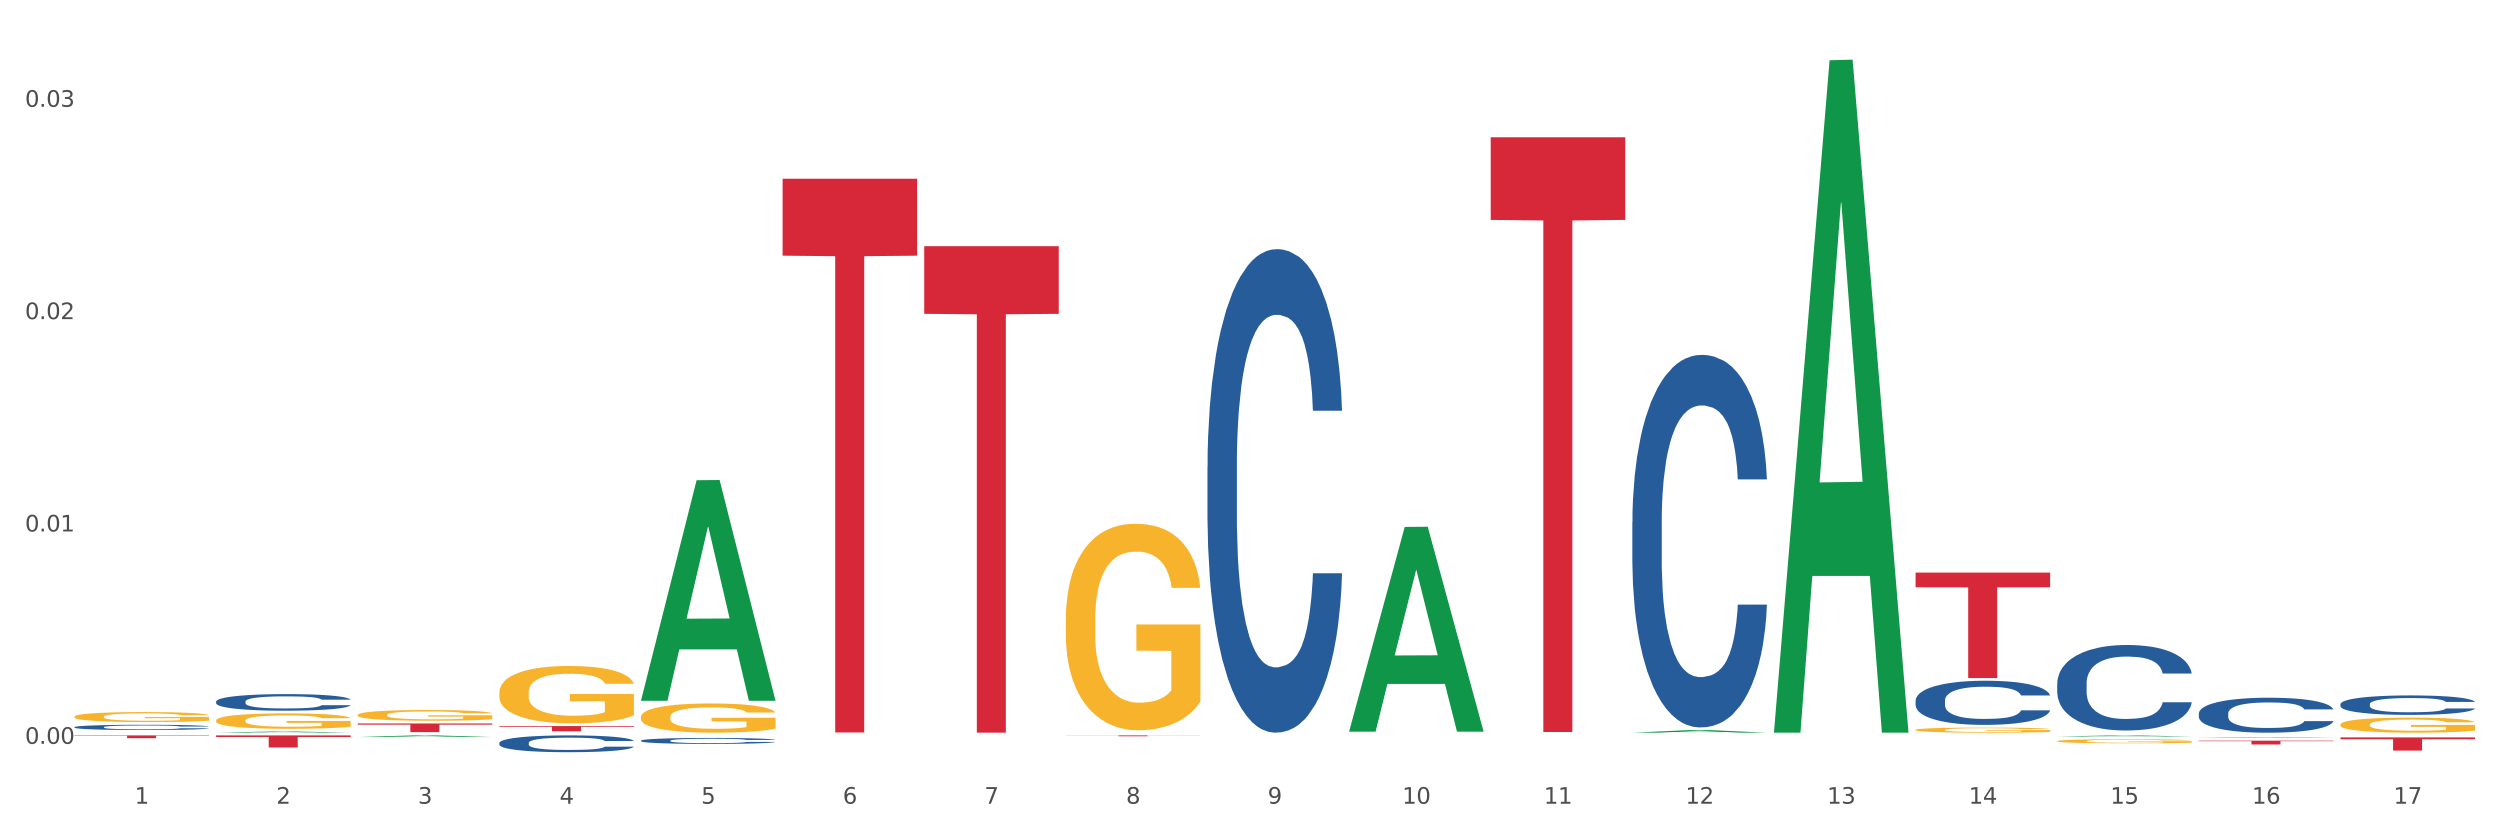<?xml version="1.0" encoding="utf-8" standalone="no"?>
<!DOCTYPE svg PUBLIC "-//W3C//DTD SVG 1.1//EN"
  "http://www.w3.org/Graphics/SVG/1.1/DTD/svg11.dtd">
<svg xmlns:xlink="http://www.w3.org/1999/xlink" width="1080pt" height="360pt" viewBox="0 0 1080 360" xmlns="http://www.w3.org/2000/svg" version="1.1">
 <rect x="0" y="0" width="1080" height="360" fill="#333333" stroke="none"/>
 <defs>
  <style type="text/css">*{stroke-linejoin: round; stroke-linecap: butt}</style>
 </defs>
 <g id="figure_1">
  <g id="patch_1">
   <path d="M 0 360 
L 1080 360 
L 1080 0 
L 0 0 
z
" style="fill: #ffffff; stroke: #ffffff; stroke-linejoin: miter"/>
  </g>
  <g id="axes_1">
   <g id="matplotlib.axis_1">
    <g id="xtick_1">
     <g id="text_1">
      <!-- 1 -->
      <g style="fill: #4d4d4d" transform="translate(58.182 347.204) scale(0.096 -0.096)">
       <defs>
        <path id="DejaVuSans-31" d="M 794 531 
L 1825 531 
L 1825 4091 
L 703 3866 
L 703 4441 
L 1819 4666 
L 2450 4666 
L 2450 531 
L 3481 531 
L 3481 0 
L 794 0 
L 794 531 
z
" transform="scale(0.016)"/>
       </defs>
       <use xlink:href="#DejaVuSans-31"/>
      </g>
     </g>
    </g>
    <g id="xtick_2">
     <g id="text_2">
      <!-- 2 -->
      <g style="fill: #4d4d4d" transform="translate(119.364 347.204) scale(0.096 -0.096)">
       <defs>
        <path id="DejaVuSans-32" d="M 1228 531 
L 3431 531 
L 3431 0 
L 469 0 
L 469 531 
Q 828 903 1448 1529 
Q 2069 2156 2228 2338 
Q 2531 2678 2651 2914 
Q 2772 3150 2772 3378 
Q 2772 3750 2511 3984 
Q 2250 4219 1831 4219 
Q 1534 4219 1204 4116 
Q 875 4013 500 3803 
L 500 4441 
Q 881 4594 1212 4672 
Q 1544 4750 1819 4750 
Q 2544 4750 2975 4387 
Q 3406 4025 3406 3419 
Q 3406 3131 3298 2873 
Q 3191 2616 2906 2266 
Q 2828 2175 2409 1742 
Q 1991 1309 1228 531 
z
" transform="scale(0.016)"/>
       </defs>
       <use xlink:href="#DejaVuSans-32"/>
      </g>
     </g>
    </g>
    <g id="xtick_3">
     <g id="text_3">
      <!-- 3 -->
      <g style="fill: #4d4d4d" transform="translate(180.545 347.204) scale(0.096 -0.096)">
       <defs>
        <path id="DejaVuSans-33" d="M 2597 2516 
Q 3050 2419 3304 2112 
Q 3559 1806 3559 1356 
Q 3559 666 3084 287 
Q 2609 -91 1734 -91 
Q 1441 -91 1130 -33 
Q 819 25 488 141 
L 488 750 
Q 750 597 1062 519 
Q 1375 441 1716 441 
Q 2309 441 2620 675 
Q 2931 909 2931 1356 
Q 2931 1769 2642 2001 
Q 2353 2234 1838 2234 
L 1294 2234 
L 1294 2753 
L 1863 2753 
Q 2328 2753 2575 2939 
Q 2822 3125 2822 3475 
Q 2822 3834 2567 4026 
Q 2313 4219 1838 4219 
Q 1578 4219 1281 4162 
Q 984 4106 628 3988 
L 628 4550 
Q 988 4650 1302 4700 
Q 1616 4750 1894 4750 
Q 2613 4750 3031 4423 
Q 3450 4097 3450 3541 
Q 3450 3153 3228 2886 
Q 3006 2619 2597 2516 
z
" transform="scale(0.016)"/>
       </defs>
       <use xlink:href="#DejaVuSans-33"/>
      </g>
     </g>
    </g>
    <g id="xtick_4">
     <g id="text_4">
      <!-- 4 -->
      <g style="fill: #4d4d4d" transform="translate(241.726 347.204) scale(0.096 -0.096)">
       <defs>
        <path id="DejaVuSans-34" d="M 2419 4116 
L 825 1625 
L 2419 1625 
L 2419 4116 
z
M 2253 4666 
L 3047 4666 
L 3047 1625 
L 3713 1625 
L 3713 1100 
L 3047 1100 
L 3047 0 
L 2419 0 
L 2419 1100 
L 313 1100 
L 313 1709 
L 2253 4666 
z
" transform="scale(0.016)"/>
       </defs>
       <use xlink:href="#DejaVuSans-34"/>
      </g>
     </g>
    </g>
    <g id="xtick_5">
     <g id="text_5">
      <!-- 5 -->
      <g style="fill: #4d4d4d" transform="translate(302.908 347.204) scale(0.096 -0.096)">
       <defs>
        <path id="DejaVuSans-35" d="M 691 4666 
L 3169 4666 
L 3169 4134 
L 1269 4134 
L 1269 2991 
Q 1406 3038 1543 3061 
Q 1681 3084 1819 3084 
Q 2600 3084 3056 2656 
Q 3513 2228 3513 1497 
Q 3513 744 3044 326 
Q 2575 -91 1722 -91 
Q 1428 -91 1123 -41 
Q 819 9 494 109 
L 494 744 
Q 775 591 1075 516 
Q 1375 441 1709 441 
Q 2250 441 2565 725 
Q 2881 1009 2881 1497 
Q 2881 1984 2565 2268 
Q 2250 2553 1709 2553 
Q 1456 2553 1204 2497 
Q 953 2441 691 2322 
L 691 4666 
z
" transform="scale(0.016)"/>
       </defs>
       <use xlink:href="#DejaVuSans-35"/>
      </g>
     </g>
    </g>
    <g id="xtick_6">
     <g id="text_6">
      <!-- 6 -->
      <g style="fill: #4d4d4d" transform="translate(364.089 347.204) scale(0.096 -0.096)">
       <defs>
        <path id="DejaVuSans-36" d="M 2113 2584 
Q 1688 2584 1439 2293 
Q 1191 2003 1191 1497 
Q 1191 994 1439 701 
Q 1688 409 2113 409 
Q 2538 409 2786 701 
Q 3034 994 3034 1497 
Q 3034 2003 2786 2293 
Q 2538 2584 2113 2584 
z
M 3366 4563 
L 3366 3988 
Q 3128 4100 2886 4159 
Q 2644 4219 2406 4219 
Q 1781 4219 1451 3797 
Q 1122 3375 1075 2522 
Q 1259 2794 1537 2939 
Q 1816 3084 2150 3084 
Q 2853 3084 3261 2657 
Q 3669 2231 3669 1497 
Q 3669 778 3244 343 
Q 2819 -91 2113 -91 
Q 1303 -91 875 529 
Q 447 1150 447 2328 
Q 447 3434 972 4092 
Q 1497 4750 2381 4750 
Q 2619 4750 2861 4703 
Q 3103 4656 3366 4563 
z
" transform="scale(0.016)"/>
       </defs>
       <use xlink:href="#DejaVuSans-36"/>
      </g>
     </g>
    </g>
    <g id="xtick_7">
     <g id="text_7">
      <!-- 7 -->
      <g style="fill: #4d4d4d" transform="translate(425.271 347.204) scale(0.096 -0.096)">
       <defs>
        <path id="DejaVuSans-37" d="M 525 4666 
L 3525 4666 
L 3525 4397 
L 1831 0 
L 1172 0 
L 2766 4134 
L 525 4134 
L 525 4666 
z
" transform="scale(0.016)"/>
       </defs>
       <use xlink:href="#DejaVuSans-37"/>
      </g>
     </g>
    </g>
    <g id="xtick_8">
     <g id="text_8">
      <!-- 8 -->
      <g style="fill: #4d4d4d" transform="translate(486.452 347.204) scale(0.096 -0.096)">
       <defs>
        <path id="DejaVuSans-38" d="M 2034 2216 
Q 1584 2216 1326 1975 
Q 1069 1734 1069 1313 
Q 1069 891 1326 650 
Q 1584 409 2034 409 
Q 2484 409 2743 651 
Q 3003 894 3003 1313 
Q 3003 1734 2745 1975 
Q 2488 2216 2034 2216 
z
M 1403 2484 
Q 997 2584 770 2862 
Q 544 3141 544 3541 
Q 544 4100 942 4425 
Q 1341 4750 2034 4750 
Q 2731 4750 3128 4425 
Q 3525 4100 3525 3541 
Q 3525 3141 3298 2862 
Q 3072 2584 2669 2484 
Q 3125 2378 3379 2068 
Q 3634 1759 3634 1313 
Q 3634 634 3220 271 
Q 2806 -91 2034 -91 
Q 1263 -91 848 271 
Q 434 634 434 1313 
Q 434 1759 690 2068 
Q 947 2378 1403 2484 
z
M 1172 3481 
Q 1172 3119 1398 2916 
Q 1625 2713 2034 2713 
Q 2441 2713 2670 2916 
Q 2900 3119 2900 3481 
Q 2900 3844 2670 4047 
Q 2441 4250 2034 4250 
Q 1625 4250 1398 4047 
Q 1172 3844 1172 3481 
z
" transform="scale(0.016)"/>
       </defs>
       <use xlink:href="#DejaVuSans-38"/>
      </g>
     </g>
    </g>
    <g id="xtick_9">
     <g id="text_9">
      <!-- 9 -->
      <g style="fill: #4d4d4d" transform="translate(547.634 347.204) scale(0.096 -0.096)">
       <defs>
        <path id="DejaVuSans-39" d="M 703 97 
L 703 672 
Q 941 559 1184 500 
Q 1428 441 1663 441 
Q 2288 441 2617 861 
Q 2947 1281 2994 2138 
Q 2813 1869 2534 1725 
Q 2256 1581 1919 1581 
Q 1219 1581 811 2004 
Q 403 2428 403 3163 
Q 403 3881 828 4315 
Q 1253 4750 1959 4750 
Q 2769 4750 3195 4129 
Q 3622 3509 3622 2328 
Q 3622 1225 3098 567 
Q 2575 -91 1691 -91 
Q 1453 -91 1209 -44 
Q 966 3 703 97 
z
M 1959 2075 
Q 2384 2075 2632 2365 
Q 2881 2656 2881 3163 
Q 2881 3666 2632 3958 
Q 2384 4250 1959 4250 
Q 1534 4250 1286 3958 
Q 1038 3666 1038 3163 
Q 1038 2656 1286 2365 
Q 1534 2075 1959 2075 
z
" transform="scale(0.016)"/>
       </defs>
       <use xlink:href="#DejaVuSans-39"/>
      </g>
     </g>
    </g>
    <g id="xtick_10">
     <g id="text_10">
      <!-- 10 -->
      <g style="fill: #4d4d4d" transform="translate(605.761 347.204) scale(0.096 -0.096)">
       <defs>
        <path id="DejaVuSans-30" d="M 2034 4250 
Q 1547 4250 1301 3770 
Q 1056 3291 1056 2328 
Q 1056 1369 1301 889 
Q 1547 409 2034 409 
Q 2525 409 2770 889 
Q 3016 1369 3016 2328 
Q 3016 3291 2770 3770 
Q 2525 4250 2034 4250 
z
M 2034 4750 
Q 2819 4750 3233 4129 
Q 3647 3509 3647 2328 
Q 3647 1150 3233 529 
Q 2819 -91 2034 -91 
Q 1250 -91 836 529 
Q 422 1150 422 2328 
Q 422 3509 836 4129 
Q 1250 4750 2034 4750 
z
" transform="scale(0.016)"/>
       </defs>
       <use xlink:href="#DejaVuSans-31"/>
       <use xlink:href="#DejaVuSans-30" transform="translate(63.623 0)"/>
      </g>
     </g>
    </g>
    <g id="xtick_11">
     <g id="text_11">
      <!-- 11 -->
      <g style="fill: #4d4d4d" transform="translate(666.942 347.204) scale(0.096 -0.096)">
       <use xlink:href="#DejaVuSans-31"/>
       <use xlink:href="#DejaVuSans-31" transform="translate(63.623 0)"/>
      </g>
     </g>
    </g>
    <g id="xtick_12">
     <g id="text_12">
      <!-- 12 -->
      <g style="fill: #4d4d4d" transform="translate(728.124 347.204) scale(0.096 -0.096)">
       <use xlink:href="#DejaVuSans-31"/>
       <use xlink:href="#DejaVuSans-32" transform="translate(63.623 0)"/>
      </g>
     </g>
    </g>
    <g id="xtick_13">
     <g id="text_13">
      <!-- 13 -->
      <g style="fill: #4d4d4d" transform="translate(789.305 347.204) scale(0.096 -0.096)">
       <use xlink:href="#DejaVuSans-31"/>
       <use xlink:href="#DejaVuSans-33" transform="translate(63.623 0)"/>
      </g>
     </g>
    </g>
    <g id="xtick_14">
     <g id="text_14">
      <!-- 14 -->
      <g style="fill: #4d4d4d" transform="translate(850.487 347.204) scale(0.096 -0.096)">
       <use xlink:href="#DejaVuSans-31"/>
       <use xlink:href="#DejaVuSans-34" transform="translate(63.623 0)"/>
      </g>
     </g>
    </g>
    <g id="xtick_15">
     <g id="text_15">
      <!-- 15 -->
      <g style="fill: #4d4d4d" transform="translate(911.668 347.204) scale(0.096 -0.096)">
       <use xlink:href="#DejaVuSans-31"/>
       <use xlink:href="#DejaVuSans-35" transform="translate(63.623 0)"/>
      </g>
     </g>
    </g>
    <g id="xtick_16">
     <g id="text_16">
      <!-- 16 -->
      <g style="fill: #4d4d4d" transform="translate(972.849 347.204) scale(0.096 -0.096)">
       <use xlink:href="#DejaVuSans-31"/>
       <use xlink:href="#DejaVuSans-36" transform="translate(63.623 0)"/>
      </g>
     </g>
    </g>
    <g id="xtick_17">
     <g id="text_17">
      <!-- 17 -->
      <g style="fill: #4d4d4d" transform="translate(1034.031 347.204) scale(0.096 -0.096)">
       <use xlink:href="#DejaVuSans-31"/>
       <use xlink:href="#DejaVuSans-37" transform="translate(63.623 0)"/>
      </g>
     </g>
    </g>
    <g id="xtick_18"/>
    <g id="xtick_19"/>
    <g id="xtick_20"/>
    <g id="xtick_21"/>
    <g id="xtick_22"/>
    <g id="xtick_23"/>
    <g id="xtick_24"/>
    <g id="xtick_25"/>
    <g id="xtick_26"/>
    <g id="xtick_27"/>
    <g id="xtick_28"/>
    <g id="xtick_29"/>
    <g id="xtick_30"/>
    <g id="xtick_31"/>
    <g id="xtick_32"/>
    <g id="xtick_33"/>
   </g>
   <g id="matplotlib.axis_2">
    <g id="ytick_1">
     <g id="text_18">
      <!-- 0.00 -->
      <g style="fill: #4d4d4d" transform="translate(10.8 321.336) scale(0.096 -0.096)">
       <defs>
        <path id="DejaVuSans-2e" d="M 684 794 
L 1344 794 
L 1344 0 
L 684 0 
L 684 794 
z
" transform="scale(0.016)"/>
       </defs>
       <use xlink:href="#DejaVuSans-30"/>
       <use xlink:href="#DejaVuSans-2e" transform="translate(63.623 0)"/>
       <use xlink:href="#DejaVuSans-30" transform="translate(95.41 0)"/>
       <use xlink:href="#DejaVuSans-30" transform="translate(159.033 0)"/>
      </g>
     </g>
    </g>
    <g id="ytick_2">
     <g id="text_19">
      <!-- 0.01 -->
      <g style="fill: #4d4d4d" transform="translate(10.8 229.601) scale(0.096 -0.096)">
       <use xlink:href="#DejaVuSans-30"/>
       <use xlink:href="#DejaVuSans-2e" transform="translate(63.623 0)"/>
       <use xlink:href="#DejaVuSans-30" transform="translate(95.41 0)"/>
       <use xlink:href="#DejaVuSans-31" transform="translate(159.033 0)"/>
      </g>
     </g>
    </g>
    <g id="ytick_3">
     <g id="text_20">
      <!-- 0.02 -->
      <g style="fill: #4d4d4d" transform="translate(10.8 137.867) scale(0.096 -0.096)">
       <use xlink:href="#DejaVuSans-30"/>
       <use xlink:href="#DejaVuSans-2e" transform="translate(63.623 0)"/>
       <use xlink:href="#DejaVuSans-30" transform="translate(95.41 0)"/>
       <use xlink:href="#DejaVuSans-32" transform="translate(159.033 0)"/>
      </g>
     </g>
    </g>
    <g id="ytick_4">
     <g id="text_21">
      <!-- 0.03 -->
      <g style="fill: #4d4d4d" transform="translate(10.8 46.133) scale(0.096 -0.096)">
       <use xlink:href="#DejaVuSans-30"/>
       <use xlink:href="#DejaVuSans-2e" transform="translate(63.623 0)"/>
       <use xlink:href="#DejaVuSans-30" transform="translate(95.41 0)"/>
       <use xlink:href="#DejaVuSans-33" transform="translate(159.033 0)"/>
      </g>
     </g>
    </g>
    <g id="ytick_5"/>
    <g id="ytick_6"/>
    <g id="ytick_7"/>
   </g>
   <g id="PolyCollection_1">
    <path d="M 93.356 316.52 
L 93.416 316.519 
L 117.384 316.006 
L 127.331 316.006 
L 151.479 316.521 
L 139.974 316.521 
L 134.761 316.401 
L 110.014 316.401 
L 109.834 316.403 
L 104.801 316.521 
L 93.356 316.521 
L 93.356 316.52 
L 113.13 316.329 
L 131.645 316.329 
L 122.478 316.116 
L 122.358 316.115 
L 122.238 316.116 
L 113.07 316.329 
L 113.13 316.329 
L 93.356 316.52 
z
" clip-path="url(#p5bef7766cd)" style="fill: #109648"/>
    <path d="M 154.538 318.412 
L 154.598 318.411 
L 178.566 317.689 
L 188.512 317.689 
L 212.66 318.413 
L 201.156 318.413 
L 195.943 318.244 
L 171.196 318.244 
L 171.016 318.247 
L 165.983 318.413 
L 154.538 318.413 
L 154.538 318.412 
L 174.311 318.144 
L 192.827 318.143 
L 183.659 317.843 
L 183.539 317.842 
L 183.419 317.844 
L 174.251 318.143 
L 174.311 318.144 
L 154.538 318.412 
z
" clip-path="url(#p5bef7766cd)" style="fill: #109648"/>
    <path d="M 1011.078 313.011 
L 1011.146 313.005 
L 1011.146 312.791 
L 1011.284 312.606 
L 1011.97 312.159 
L 1012.999 311.79 
L 1013.754 311.593 
L 1014.509 311.432 
L 1015.401 311.271 
L 1016.499 311.104 
L 1018.489 310.86 
L 1019.724 310.735 
L 1021.234 310.604 
L 1023.978 310.413 
L 1025.969 310.306 
L 1028.027 310.216 
L 1031.39 310.109 
L 1033.585 310.061 
L 1035.919 310.026 
L 1038.732 310.002 
L 1040.859 309.996 
L 1045.526 310.014 
L 1049.506 310.067 
L 1051.427 310.109 
L 1053.897 310.181 
L 1055.201 310.228 
L 1057.328 310.324 
L 1059.524 310.449 
L 1061.034 310.556 
L 1063.299 310.759 
L 1065.014 310.961 
L 1066.592 311.212 
L 1067.416 311.384 
L 1068.033 311.545 
L 1068.582 311.73 
L 1069.131 312.022 
L 1056.78 312.022 
L 1056.299 311.813 
L 1055.544 311.617 
L 1054.446 311.426 
L 1053.486 311.307 
L 1051.839 311.158 
L 1050.329 311.063 
L 1048.751 310.991 
L 1046.829 310.931 
L 1045.32 310.902 
L 1043.192 310.878 
L 1039.007 310.884 
L 1036.193 310.931 
L 1034.272 310.991 
L 1033.037 311.045 
L 1031.939 311.104 
L 1030.703 311.188 
L 1029.262 311.313 
L 1028.233 311.426 
L 1027.204 311.569 
L 1026.38 311.712 
L 1025.625 311.879 
L 1025.008 312.058 
L 1024.527 312.242 
L 1024.116 312.469 
L 1023.773 312.844 
L 1023.773 313.661 
L 1023.91 313.845 
L 1024.253 314.09 
L 1024.665 314.274 
L 1025.351 314.495 
L 1025.969 314.644 
L 1027.135 314.858 
L 1028.439 315.037 
L 1029.468 315.15 
L 1030.498 315.246 
L 1032.282 315.377 
L 1034.272 315.484 
L 1035.987 315.55 
L 1038.32 315.609 
L 1039.899 315.633 
L 1041.271 315.645 
L 1044.634 315.645 
L 1047.035 315.627 
L 1049.712 315.585 
L 1051.77 315.532 
L 1053.486 315.466 
L 1055.407 315.359 
L 1056.642 315.258 
L 1056.642 314.012 
L 1041.546 314.006 
L 1041.546 313.178 
L 1069.2 313.178 
L 1069.2 315.609 
L 1068.033 315.734 
L 1066.73 315.847 
L 1065.357 315.949 
L 1063.299 316.074 
L 1060.828 316.193 
L 1058.632 316.276 
L 1056.299 316.348 
L 1053.554 316.414 
L 1049.986 316.473 
L 1047.79 316.497 
L 1045.045 316.515 
L 1041.82 316.521 
L 1039.007 316.509 
L 1036.262 316.479 
L 1033.38 316.425 
L 1030.566 316.348 
L 1028.439 316.271 
L 1026.312 316.175 
L 1024.047 316.05 
L 1022.263 315.931 
L 1020.891 315.824 
L 1019.381 315.687 
L 1017.734 315.508 
L 1016.499 315.347 
L 1015.401 315.18 
L 1014.234 314.966 
L 1013.411 314.781 
L 1012.587 314.548 
L 1012.107 314.376 
L 1011.558 314.107 
L 1011.146 313.732 
L 1011.078 313.011 
z
" clip-path="url(#p5bef7766cd)" style="fill: #f7b32b"/>
    <path d="M 276.901 309.734 
L 276.969 309.723 
L 276.969 309.308 
L 277.107 308.951 
L 277.793 308.086 
L 278.822 307.372 
L 279.577 306.992 
L 280.332 306.681 
L 281.224 306.37 
L 282.322 306.047 
L 284.312 305.575 
L 285.547 305.333 
L 287.057 305.079 
L 289.801 304.71 
L 291.792 304.503 
L 293.85 304.33 
L 297.213 304.123 
L 299.408 304.031 
L 301.742 303.962 
L 304.555 303.915 
L 306.682 303.904 
L 311.349 303.938 
L 315.329 304.042 
L 317.25 304.123 
L 319.72 304.261 
L 321.024 304.353 
L 323.152 304.538 
L 325.347 304.78 
L 326.857 304.987 
L 329.122 305.379 
L 330.837 305.771 
L 332.415 306.254 
L 333.239 306.589 
L 333.856 306.9 
L 334.405 307.257 
L 334.954 307.821 
L 322.603 307.821 
L 322.122 307.418 
L 321.367 307.038 
L 320.269 306.669 
L 319.309 306.439 
L 317.662 306.151 
L 316.152 305.966 
L 314.574 305.828 
L 312.652 305.713 
L 311.143 305.655 
L 309.015 305.609 
L 304.83 305.621 
L 302.016 305.713 
L 300.095 305.828 
L 298.86 305.932 
L 297.762 306.047 
L 296.526 306.208 
L 295.085 306.45 
L 294.056 306.669 
L 293.027 306.946 
L 292.203 307.222 
L 291.448 307.545 
L 290.831 307.891 
L 290.35 308.248 
L 289.939 308.686 
L 289.596 309.412 
L 289.596 310.99 
L 289.733 311.347 
L 290.076 311.82 
L 290.488 312.177 
L 291.174 312.603 
L 291.792 312.891 
L 292.958 313.306 
L 294.262 313.652 
L 295.291 313.871 
L 296.321 314.055 
L 298.105 314.309 
L 300.095 314.516 
L 301.81 314.643 
L 304.143 314.758 
L 305.722 314.804 
L 307.094 314.827 
L 310.457 314.827 
L 312.858 314.792 
L 315.535 314.712 
L 317.593 314.608 
L 319.309 314.481 
L 321.23 314.274 
L 322.465 314.078 
L 322.465 311.67 
L 307.369 311.658 
L 307.369 310.057 
L 335.023 310.057 
L 335.023 314.758 
L 333.856 315 
L 332.553 315.219 
L 331.18 315.415 
L 329.122 315.657 
L 326.651 315.887 
L 324.455 316.048 
L 322.122 316.187 
L 319.377 316.313 
L 315.809 316.429 
L 313.613 316.475 
L 310.868 316.509 
L 307.643 316.521 
L 304.83 316.498 
L 302.085 316.44 
L 299.203 316.336 
L 296.389 316.187 
L 294.262 316.037 
L 292.135 315.853 
L 289.87 315.611 
L 288.086 315.38 
L 286.714 315.173 
L 285.204 314.908 
L 283.557 314.562 
L 282.322 314.251 
L 281.224 313.928 
L 280.057 313.513 
L 279.234 313.156 
L 278.41 312.707 
L 277.93 312.373 
L 277.381 311.854 
L 276.969 311.128 
L 276.901 309.734 
z
" clip-path="url(#p5bef7766cd)" style="fill: #f7b32b"/>
    <path d="M 460.445 267.494 
L 460.514 267.413 
L 460.514 264.479 
L 460.651 261.953 
L 461.337 255.841 
L 462.366 250.789 
L 463.121 248.1 
L 463.876 245.9 
L 464.768 243.699 
L 465.866 241.418 
L 467.856 238.077 
L 469.091 236.365 
L 470.601 234.573 
L 473.346 231.965 
L 475.336 230.498 
L 477.394 229.276 
L 480.757 227.809 
L 482.953 227.157 
L 485.286 226.668 
L 488.099 226.342 
L 490.227 226.261 
L 494.893 226.505 
L 498.873 227.239 
L 500.794 227.809 
L 503.265 228.787 
L 504.568 229.439 
L 506.696 230.743 
L 508.892 232.454 
L 510.401 233.921 
L 512.666 236.691 
L 514.381 239.462 
L 515.96 242.885 
L 516.783 245.248 
L 517.401 247.448 
L 517.95 249.974 
L 518.499 253.967 
L 506.147 253.967 
L 505.666 251.115 
L 504.912 248.426 
L 503.814 245.818 
L 502.853 244.188 
L 501.206 242.151 
L 499.696 240.847 
L 498.118 239.869 
L 496.197 239.055 
L 494.687 238.647 
L 492.56 238.321 
L 488.374 238.403 
L 485.56 239.055 
L 483.639 239.869 
L 482.404 240.603 
L 481.306 241.418 
L 480.071 242.559 
L 478.63 244.27 
L 477.6 245.818 
L 476.571 247.774 
L 475.747 249.73 
L 474.993 252.011 
L 474.375 254.456 
L 473.895 256.982 
L 473.483 260.079 
L 473.14 265.212 
L 473.14 276.376 
L 473.277 278.902 
L 473.62 282.243 
L 474.032 284.77 
L 474.718 287.785 
L 475.336 289.822 
L 476.502 292.756 
L 477.806 295.2 
L 478.835 296.748 
L 479.865 298.052 
L 481.649 299.845 
L 483.639 301.312 
L 485.354 302.208 
L 487.688 303.023 
L 489.266 303.349 
L 490.638 303.512 
L 494.001 303.512 
L 496.403 303.268 
L 499.079 302.697 
L 501.137 301.964 
L 502.853 301.067 
L 504.774 299.601 
L 506.01 298.215 
L 506.01 281.184 
L 490.913 281.103 
L 490.913 269.776 
L 518.567 269.776 
L 518.567 303.023 
L 517.401 304.734 
L 516.097 306.283 
L 514.724 307.668 
L 512.666 309.379 
L 510.195 311.009 
L 508 312.15 
L 505.666 313.128 
L 502.922 314.024 
L 499.353 314.839 
L 497.157 315.165 
L 494.413 315.409 
L 491.187 315.491 
L 488.374 315.328 
L 485.629 314.92 
L 482.747 314.187 
L 479.933 313.128 
L 477.806 312.068 
L 475.679 310.764 
L 473.414 309.053 
L 471.63 307.423 
L 470.258 305.957 
L 468.748 304.082 
L 467.101 301.638 
L 465.866 299.438 
L 464.768 297.156 
L 463.601 294.222 
L 462.778 291.696 
L 461.955 288.518 
L 461.474 286.155 
L 460.925 282.488 
L 460.514 277.354 
L 460.445 267.494 
z
" clip-path="url(#p5bef7766cd)" style="fill: #f7b32b"/>
    <path d="M 827.533 315.334 
L 827.602 315.332 
L 827.602 315.259 
L 827.739 315.197 
L 828.425 315.046 
L 829.455 314.921 
L 830.21 314.854 
L 830.964 314.8 
L 831.857 314.745 
L 832.954 314.689 
L 834.945 314.606 
L 836.18 314.564 
L 837.689 314.52 
L 840.434 314.455 
L 842.424 314.419 
L 844.483 314.389 
L 847.845 314.352 
L 850.041 314.336 
L 852.374 314.324 
L 855.188 314.316 
L 857.315 314.314 
L 861.981 314.32 
L 865.961 314.338 
L 867.883 314.352 
L 870.353 314.377 
L 871.657 314.393 
L 873.784 314.425 
L 875.98 314.467 
L 877.49 314.504 
L 879.754 314.572 
L 881.47 314.641 
L 883.048 314.725 
L 883.872 314.784 
L 884.489 314.838 
L 885.038 314.901 
L 885.587 314.999 
L 873.235 314.999 
L 872.755 314.929 
L 872 314.862 
L 870.902 314.798 
L 869.941 314.758 
L 868.295 314.707 
L 866.785 314.675 
L 865.207 314.651 
L 863.285 314.631 
L 861.775 314.621 
L 859.648 314.612 
L 855.462 314.614 
L 852.649 314.631 
L 850.727 314.651 
L 849.492 314.669 
L 848.394 314.689 
L 847.159 314.717 
L 845.718 314.76 
L 844.689 314.798 
L 843.659 314.846 
L 842.836 314.895 
L 842.081 314.951 
L 841.464 315.011 
L 840.983 315.074 
L 840.571 315.15 
L 840.228 315.277 
L 840.228 315.554 
L 840.366 315.616 
L 840.709 315.699 
L 841.12 315.761 
L 841.807 315.836 
L 842.424 315.886 
L 843.591 315.959 
L 844.895 316.019 
L 845.924 316.057 
L 846.953 316.09 
L 848.737 316.134 
L 850.727 316.17 
L 852.443 316.192 
L 854.776 316.212 
L 856.354 316.221 
L 857.727 316.225 
L 861.089 316.225 
L 863.491 316.219 
L 866.167 316.204 
L 868.226 316.186 
L 869.941 316.164 
L 871.863 316.128 
L 873.098 316.094 
L 873.098 315.672 
L 858.001 315.67 
L 858.001 315.39 
L 885.656 315.39 
L 885.656 316.212 
L 884.489 316.255 
L 883.185 316.293 
L 881.813 316.327 
L 879.754 316.37 
L 877.284 316.41 
L 875.088 316.438 
L 872.755 316.462 
L 870.01 316.485 
L 866.442 316.505 
L 864.246 316.513 
L 861.501 316.519 
L 858.276 316.521 
L 855.462 316.517 
L 852.717 316.507 
L 849.835 316.489 
L 847.022 316.462 
L 844.895 316.436 
L 842.767 316.404 
L 840.503 316.362 
L 838.719 316.321 
L 837.346 316.285 
L 835.837 316.239 
L 834.19 316.178 
L 832.954 316.124 
L 831.857 316.067 
L 830.69 315.995 
L 829.867 315.932 
L 829.043 315.854 
L 828.563 315.795 
L 828.014 315.705 
L 827.602 315.578 
L 827.533 315.334 
z
" clip-path="url(#p5bef7766cd)" style="fill: #f7b32b"/>
    <path d="M 888.715 320.154 
L 888.783 320.153 
L 888.783 320.095 
L 888.921 320.045 
L 889.607 319.925 
L 890.636 319.825 
L 891.391 319.772 
L 892.146 319.729 
L 893.038 319.685 
L 894.136 319.64 
L 896.126 319.575 
L 897.361 319.541 
L 898.871 319.505 
L 901.616 319.454 
L 903.606 319.425 
L 905.664 319.401 
L 909.027 319.372 
L 911.223 319.359 
L 913.556 319.35 
L 916.369 319.343 
L 918.497 319.342 
L 923.163 319.346 
L 927.143 319.361 
L 929.064 319.372 
L 931.535 319.391 
L 932.838 319.404 
L 934.966 319.43 
L 937.162 319.464 
L 938.671 319.493 
L 940.936 319.547 
L 942.651 319.602 
L 944.23 319.669 
L 945.053 319.716 
L 945.671 319.759 
L 946.22 319.809 
L 946.769 319.888 
L 934.417 319.888 
L 933.936 319.832 
L 933.182 319.779 
L 932.084 319.727 
L 931.123 319.695 
L 929.476 319.655 
L 927.966 319.629 
L 926.388 319.61 
L 924.467 319.594 
L 922.957 319.586 
L 920.83 319.579 
L 916.644 319.581 
L 913.83 319.594 
L 911.909 319.61 
L 910.674 319.624 
L 909.576 319.64 
L 908.341 319.663 
L 906.899 319.697 
L 905.87 319.727 
L 904.841 319.766 
L 904.017 319.804 
L 903.263 319.849 
L 902.645 319.897 
L 902.165 319.947 
L 901.753 320.008 
L 901.41 320.109 
L 901.41 320.33 
L 901.547 320.379 
L 901.89 320.445 
L 902.302 320.495 
L 902.988 320.554 
L 903.606 320.595 
L 904.772 320.652 
L 906.076 320.701 
L 907.105 320.731 
L 908.135 320.757 
L 909.919 320.792 
L 911.909 320.821 
L 913.624 320.839 
L 915.958 320.855 
L 917.536 320.861 
L 918.908 320.864 
L 922.271 320.864 
L 924.672 320.86 
L 927.349 320.848 
L 929.407 320.834 
L 931.123 320.816 
L 933.044 320.787 
L 934.279 320.76 
L 934.279 320.424 
L 919.183 320.423 
L 919.183 320.199 
L 946.837 320.199 
L 946.837 320.855 
L 945.671 320.889 
L 944.367 320.919 
L 942.994 320.946 
L 940.936 320.98 
L 938.465 321.012 
L 936.269 321.035 
L 933.936 321.054 
L 931.191 321.072 
L 927.623 321.088 
L 925.427 321.094 
L 922.682 321.099 
L 919.457 321.101 
L 916.644 321.097 
L 913.899 321.089 
L 911.017 321.075 
L 908.203 321.054 
L 906.076 321.033 
L 903.949 321.007 
L 901.684 320.974 
L 899.9 320.942 
L 898.528 320.913 
L 897.018 320.876 
L 895.371 320.828 
L 894.136 320.784 
L 893.038 320.739 
L 891.871 320.681 
L 891.048 320.632 
L 890.224 320.569 
L 889.744 320.522 
L 889.195 320.45 
L 888.783 320.349 
L 888.715 320.154 
z
" clip-path="url(#p5bef7766cd)" style="fill: #f7b32b"/>
    <path d="M 32.175 309.612 
L 32.244 309.608 
L 32.244 309.466 
L 32.381 309.344 
L 33.067 309.048 
L 34.096 308.803 
L 34.851 308.673 
L 35.606 308.566 
L 36.498 308.459 
L 37.596 308.349 
L 39.586 308.187 
L 40.821 308.104 
L 42.331 308.017 
L 45.076 307.891 
L 47.066 307.82 
L 49.124 307.761 
L 52.487 307.69 
L 54.683 307.658 
L 57.016 307.634 
L 59.829 307.619 
L 61.957 307.615 
L 66.623 307.627 
L 70.603 307.662 
L 72.524 307.69 
L 74.995 307.737 
L 76.299 307.769 
L 78.426 307.832 
L 80.622 307.915 
L 82.131 307.986 
L 84.396 308.12 
L 86.111 308.254 
L 87.69 308.42 
L 88.513 308.534 
L 89.131 308.641 
L 89.68 308.763 
L 90.229 308.957 
L 77.877 308.957 
L 77.397 308.819 
L 76.642 308.688 
L 75.544 308.562 
L 74.583 308.483 
L 72.936 308.384 
L 71.426 308.321 
L 69.848 308.274 
L 67.927 308.234 
L 66.417 308.215 
L 64.29 308.199 
L 60.104 308.203 
L 57.29 308.234 
L 55.369 308.274 
L 54.134 308.309 
L 53.036 308.349 
L 51.801 308.404 
L 50.36 308.487 
L 49.33 308.562 
L 48.301 308.657 
L 47.478 308.751 
L 46.723 308.862 
L 46.105 308.98 
L 45.625 309.103 
L 45.213 309.253 
L 44.87 309.501 
L 44.87 310.042 
L 45.007 310.165 
L 45.35 310.326 
L 45.762 310.449 
L 46.448 310.595 
L 47.066 310.693 
L 48.232 310.835 
L 49.536 310.954 
L 50.566 311.029 
L 51.595 311.092 
L 53.379 311.179 
L 55.369 311.25 
L 57.085 311.293 
L 59.418 311.333 
L 60.996 311.349 
L 62.368 311.356 
L 65.731 311.356 
L 68.133 311.345 
L 70.809 311.317 
L 72.868 311.282 
L 74.583 311.238 
L 76.504 311.167 
L 77.74 311.1 
L 77.74 310.275 
L 62.643 310.271 
L 62.643 309.722 
L 90.297 309.722 
L 90.297 311.333 
L 89.131 311.416 
L 87.827 311.491 
L 86.455 311.558 
L 84.396 311.641 
L 81.926 311.72 
L 79.73 311.775 
L 77.397 311.822 
L 74.652 311.866 
L 71.083 311.905 
L 68.887 311.921 
L 66.143 311.933 
L 62.917 311.937 
L 60.104 311.929 
L 57.359 311.909 
L 54.477 311.874 
L 51.663 311.822 
L 49.536 311.771 
L 47.409 311.708 
L 45.144 311.625 
L 43.36 311.546 
L 41.988 311.475 
L 40.478 311.384 
L 38.831 311.266 
L 37.596 311.159 
L 36.498 311.049 
L 35.332 310.907 
L 34.508 310.784 
L 33.685 310.63 
L 33.204 310.516 
L 32.655 310.338 
L 32.244 310.09 
L 32.175 309.612 
z
" clip-path="url(#p5bef7766cd)" style="fill: #f7b32b"/>
    <path d="M 93.356 311.259 
L 93.425 311.253 
L 93.425 311.034 
L 93.562 310.846 
L 94.248 310.39 
L 95.278 310.013 
L 96.033 309.812 
L 96.787 309.648 
L 97.68 309.484 
L 98.778 309.314 
L 100.768 309.065 
L 102.003 308.937 
L 103.512 308.804 
L 106.257 308.609 
L 108.247 308.5 
L 110.306 308.409 
L 113.668 308.299 
L 115.864 308.251 
L 118.197 308.214 
L 121.011 308.19 
L 123.138 308.184 
L 127.804 308.202 
L 131.784 308.257 
L 133.706 308.299 
L 136.176 308.372 
L 137.48 308.421 
L 139.607 308.518 
L 141.803 308.646 
L 143.313 308.755 
L 145.577 308.962 
L 147.293 309.168 
L 148.871 309.423 
L 149.695 309.6 
L 150.312 309.764 
L 150.861 309.952 
L 151.41 310.25 
L 139.058 310.25 
L 138.578 310.037 
L 137.823 309.837 
L 136.725 309.642 
L 135.764 309.521 
L 134.118 309.369 
L 132.608 309.272 
L 131.03 309.199 
L 129.108 309.138 
L 127.599 309.107 
L 125.471 309.083 
L 121.285 309.089 
L 118.472 309.138 
L 116.55 309.199 
L 115.315 309.253 
L 114.217 309.314 
L 112.982 309.399 
L 111.541 309.527 
L 110.512 309.642 
L 109.482 309.788 
L 108.659 309.934 
L 107.904 310.104 
L 107.287 310.286 
L 106.806 310.475 
L 106.394 310.706 
L 106.051 311.089 
L 106.051 311.921 
L 106.189 312.11 
L 106.532 312.359 
L 106.943 312.547 
L 107.63 312.772 
L 108.247 312.924 
L 109.414 313.143 
L 110.718 313.325 
L 111.747 313.44 
L 112.776 313.538 
L 114.56 313.671 
L 116.55 313.781 
L 118.266 313.848 
L 120.599 313.908 
L 122.177 313.933 
L 123.55 313.945 
L 126.912 313.945 
L 129.314 313.927 
L 131.99 313.884 
L 134.049 313.829 
L 135.764 313.763 
L 137.686 313.653 
L 138.921 313.55 
L 138.921 312.28 
L 123.824 312.274 
L 123.824 311.429 
L 151.479 311.429 
L 151.479 313.908 
L 150.312 314.036 
L 149.008 314.151 
L 147.636 314.255 
L 145.577 314.382 
L 143.107 314.504 
L 140.911 314.589 
L 138.578 314.662 
L 135.833 314.729 
L 132.265 314.79 
L 130.069 314.814 
L 127.324 314.832 
L 124.099 314.838 
L 121.285 314.826 
L 118.54 314.796 
L 115.658 314.741 
L 112.845 314.662 
L 110.718 314.583 
L 108.59 314.486 
L 106.326 314.358 
L 104.542 314.237 
L 103.169 314.127 
L 101.66 313.987 
L 100.013 313.805 
L 98.778 313.641 
L 97.68 313.471 
L 96.513 313.252 
L 95.69 313.064 
L 94.866 312.827 
L 94.386 312.65 
L 93.837 312.377 
L 93.425 311.994 
L 93.356 311.259 
z
" clip-path="url(#p5bef7766cd)" style="fill: #f7b32b"/>
    <path d="M 154.538 308.868 
L 154.606 308.864 
L 154.606 308.711 
L 154.744 308.58 
L 155.43 308.263 
L 156.459 308.001 
L 157.214 307.861 
L 157.969 307.747 
L 158.861 307.633 
L 159.959 307.514 
L 161.949 307.341 
L 163.184 307.252 
L 164.694 307.159 
L 167.439 307.023 
L 169.429 306.947 
L 171.487 306.884 
L 174.85 306.808 
L 177.046 306.774 
L 179.379 306.748 
L 182.192 306.732 
L 184.32 306.727 
L 188.986 306.74 
L 192.966 306.778 
L 194.887 306.808 
L 197.358 306.858 
L 198.661 306.892 
L 200.789 306.96 
L 202.985 307.049 
L 204.494 307.125 
L 206.759 307.269 
L 208.474 307.413 
L 210.053 307.59 
L 210.876 307.713 
L 211.494 307.827 
L 212.043 307.958 
L 212.592 308.166 
L 200.24 308.166 
L 199.759 308.018 
L 199.005 307.878 
L 197.907 307.743 
L 196.946 307.658 
L 195.299 307.552 
L 193.789 307.485 
L 192.211 307.434 
L 190.29 307.391 
L 188.78 307.37 
L 186.653 307.353 
L 182.467 307.358 
L 179.653 307.391 
L 177.732 307.434 
L 176.497 307.472 
L 175.399 307.514 
L 174.164 307.573 
L 172.723 307.662 
L 171.693 307.743 
L 170.664 307.844 
L 169.84 307.946 
L 169.086 308.064 
L 168.468 308.191 
L 167.988 308.322 
L 167.576 308.483 
L 167.233 308.749 
L 167.233 309.329 
L 167.37 309.46 
L 167.713 309.634 
L 168.125 309.765 
L 168.811 309.921 
L 169.429 310.027 
L 170.595 310.179 
L 171.899 310.306 
L 172.928 310.387 
L 173.958 310.454 
L 175.742 310.547 
L 177.732 310.623 
L 179.447 310.67 
L 181.781 310.712 
L 183.359 310.729 
L 184.731 310.738 
L 188.094 310.738 
L 190.495 310.725 
L 193.172 310.695 
L 195.23 310.657 
L 196.946 310.611 
L 198.867 310.535 
L 200.102 310.463 
L 200.102 309.579 
L 185.006 309.574 
L 185.006 308.986 
L 212.66 308.986 
L 212.66 310.712 
L 211.494 310.801 
L 210.19 310.881 
L 208.817 310.953 
L 206.759 311.042 
L 204.288 311.127 
L 202.092 311.186 
L 199.759 311.237 
L 197.014 311.283 
L 193.446 311.326 
L 191.25 311.343 
L 188.505 311.355 
L 185.28 311.36 
L 182.467 311.351 
L 179.722 311.33 
L 176.84 311.292 
L 174.026 311.237 
L 171.899 311.182 
L 169.772 311.114 
L 167.507 311.025 
L 165.723 310.941 
L 164.351 310.865 
L 162.841 310.767 
L 161.194 310.64 
L 159.959 310.526 
L 158.861 310.408 
L 157.694 310.255 
L 156.871 310.124 
L 156.048 309.959 
L 155.567 309.837 
L 155.018 309.646 
L 154.606 309.38 
L 154.538 308.868 
z
" clip-path="url(#p5bef7766cd)" style="fill: #f7b32b"/>
    <path d="M 215.719 299.163 
L 215.788 299.14 
L 215.788 298.326 
L 215.925 297.624 
L 216.611 295.927 
L 217.641 294.524 
L 218.395 293.777 
L 219.15 293.166 
L 220.042 292.555 
L 221.14 291.921 
L 223.13 290.993 
L 224.366 290.518 
L 225.875 290.02 
L 228.62 289.296 
L 230.61 288.889 
L 232.669 288.549 
L 236.031 288.142 
L 238.227 287.961 
L 240.56 287.825 
L 243.374 287.735 
L 245.501 287.712 
L 250.167 287.78 
L 254.147 287.984 
L 256.069 288.142 
L 258.539 288.414 
L 259.843 288.595 
L 261.97 288.957 
L 264.166 289.432 
L 265.676 289.839 
L 267.94 290.609 
L 269.656 291.378 
L 271.234 292.329 
L 272.057 292.985 
L 272.675 293.596 
L 273.224 294.297 
L 273.773 295.406 
L 261.421 295.406 
L 260.941 294.614 
L 260.186 293.867 
L 259.088 293.143 
L 258.127 292.691 
L 256.48 292.125 
L 254.971 291.763 
L 253.392 291.491 
L 251.471 291.265 
L 249.961 291.152 
L 247.834 291.061 
L 243.648 291.084 
L 240.835 291.265 
L 238.913 291.491 
L 237.678 291.695 
L 236.58 291.921 
L 235.345 292.238 
L 233.904 292.713 
L 232.875 293.143 
L 231.845 293.686 
L 231.022 294.23 
L 230.267 294.863 
L 229.649 295.542 
L 229.169 296.244 
L 228.757 297.104 
L 228.414 298.529 
L 228.414 301.63 
L 228.551 302.331 
L 228.895 303.259 
L 229.306 303.961 
L 229.993 304.798 
L 230.61 305.364 
L 231.777 306.179 
L 233.08 306.857 
L 234.11 307.287 
L 235.139 307.65 
L 236.923 308.147 
L 238.913 308.555 
L 240.629 308.804 
L 242.962 309.03 
L 244.54 309.121 
L 245.913 309.166 
L 249.275 309.166 
L 251.677 309.098 
L 254.353 308.939 
L 256.412 308.736 
L 258.127 308.487 
L 260.049 308.079 
L 261.284 307.695 
L 261.284 302.965 
L 246.187 302.942 
L 246.187 299.797 
L 273.842 299.797 
L 273.842 309.03 
L 272.675 309.505 
L 271.371 309.935 
L 269.999 310.32 
L 267.94 310.795 
L 265.47 311.248 
L 263.274 311.565 
L 260.941 311.836 
L 258.196 312.085 
L 254.628 312.311 
L 252.432 312.402 
L 249.687 312.47 
L 246.462 312.492 
L 243.648 312.447 
L 240.903 312.334 
L 238.021 312.13 
L 235.208 311.836 
L 233.08 311.542 
L 230.953 311.18 
L 228.689 310.705 
L 226.905 310.252 
L 225.532 309.845 
L 224.022 309.324 
L 222.376 308.645 
L 221.14 308.034 
L 220.042 307.401 
L 218.876 306.586 
L 218.052 305.884 
L 217.229 305.002 
L 216.749 304.345 
L 216.2 303.327 
L 215.788 301.901 
L 215.719 299.163 
z
" clip-path="url(#p5bef7766cd)" style="fill: #f7b32b"/>
    <path d="M 276.901 319.95 
L 276.969 319.947 
L 276.969 319.881 
L 277.175 319.792 
L 277.931 319.627 
L 278.893 319.502 
L 280.542 319.356 
L 281.435 319.295 
L 282.603 319.227 
L 285.008 319.116 
L 287.756 319.022 
L 289.679 318.97 
L 291.122 318.937 
L 294.351 318.878 
L 296.206 318.852 
L 298.13 318.831 
L 299.779 318.817 
L 302.527 318.801 
L 304.725 318.793 
L 307.267 318.791 
L 309.397 318.793 
L 312.214 318.803 
L 316.336 318.831 
L 317.916 318.848 
L 320.046 318.876 
L 322.244 318.914 
L 324.031 318.951 
L 326.092 319.005 
L 328.221 319.076 
L 330.283 319.165 
L 331.725 319.248 
L 332.893 319.335 
L 333.924 319.441 
L 334.679 319.556 
L 335.023 319.653 
L 322.45 319.653 
L 322.107 319.566 
L 321.42 319.472 
L 320.733 319.408 
L 319.977 319.356 
L 318.809 319.297 
L 317.779 319.26 
L 316.061 319.215 
L 314.481 319.187 
L 313.176 319.17 
L 311.595 319.156 
L 308.229 319.142 
L 305.824 319.142 
L 304.313 319.147 
L 302.458 319.158 
L 300.878 319.175 
L 299.023 319.203 
L 297.58 319.234 
L 296.137 319.274 
L 295.313 319.302 
L 294.076 319.354 
L 293.252 319.396 
L 292.153 319.469 
L 291.534 319.521 
L 290.435 319.655 
L 289.954 319.754 
L 289.748 319.822 
L 289.611 319.898 
L 289.611 320.265 
L 290.023 320.43 
L 290.366 320.5 
L 290.916 320.581 
L 291.947 320.684 
L 293.458 320.785 
L 295.038 320.858 
L 296.343 320.903 
L 297.58 320.936 
L 298.817 320.962 
L 300.328 320.986 
L 301.565 321 
L 303.42 321.014 
L 305.618 321.021 
L 307.336 321.021 
L 310.84 321.009 
L 312.42 320.997 
L 313.931 320.981 
L 315.58 320.955 
L 316.886 320.927 
L 317.641 320.905 
L 318.878 320.861 
L 319.84 320.814 
L 320.664 320.759 
L 321.214 320.712 
L 321.832 320.642 
L 322.313 320.562 
L 322.45 320.519 
L 335.023 320.519 
L 334.748 320.604 
L 334.267 320.686 
L 333.305 320.797 
L 332.55 320.861 
L 331.382 320.938 
L 330.145 321.004 
L 328.428 321.077 
L 326.847 321.131 
L 325.199 321.179 
L 323.412 321.221 
L 320.183 321.28 
L 319.015 321.296 
L 316.542 321.325 
L 314.618 321.341 
L 311.802 321.358 
L 308.916 321.367 
L 305.893 321.369 
L 303.214 321.365 
L 300.26 321.35 
L 298.405 321.336 
L 296.343 321.315 
L 293.939 321.282 
L 291.672 321.242 
L 289.542 321.195 
L 287.55 321.141 
L 285.695 321.08 
L 283.29 320.978 
L 281.504 320.88 
L 280.198 320.788 
L 279.305 320.71 
L 278.412 320.611 
L 277.931 320.543 
L 277.175 320.378 
L 276.901 320.225 
L 276.901 319.95 
z
" clip-path="url(#p5bef7766cd)" style="fill: #255c99"/>
    <path d="M 521.626 201.486 
L 521.695 201.295 
L 521.695 195.954 
L 521.901 188.704 
L 522.657 175.35 
L 523.619 165.24 
L 525.268 153.412 
L 526.161 148.452 
L 527.329 142.919 
L 529.733 133.953 
L 532.481 126.322 
L 534.405 122.125 
L 535.848 119.455 
L 539.077 114.685 
L 540.932 112.587 
L 542.855 110.87 
L 544.504 109.725 
L 547.252 108.39 
L 549.451 107.818 
L 551.993 107.627 
L 554.123 107.818 
L 556.939 108.581 
L 561.062 110.87 
L 562.642 112.205 
L 564.772 114.495 
L 566.97 117.547 
L 568.756 120.599 
L 570.817 124.987 
L 572.947 130.71 
L 575.008 137.959 
L 576.451 144.636 
L 577.619 151.695 
L 578.649 160.28 
L 579.405 169.627 
L 579.749 177.449 
L 567.176 177.449 
L 566.833 170.39 
L 566.146 162.76 
L 565.459 157.609 
L 564.703 153.412 
L 563.535 148.643 
L 562.504 145.59 
L 560.787 141.966 
L 559.207 139.676 
L 557.901 138.341 
L 556.321 137.196 
L 552.955 136.052 
L 550.55 136.052 
L 549.039 136.433 
L 547.184 137.387 
L 545.604 138.722 
L 543.749 141.012 
L 542.306 143.492 
L 540.863 146.735 
L 540.039 149.024 
L 538.802 153.221 
L 537.978 156.655 
L 536.878 162.569 
L 536.26 166.766 
L 535.161 177.64 
L 534.68 185.652 
L 534.474 191.184 
L 534.336 197.289 
L 534.336 227.049 
L 534.749 240.403 
L 535.092 246.126 
L 535.642 252.613 
L 536.672 261.007 
L 538.184 269.21 
L 539.764 275.124 
L 541.069 278.748 
L 542.306 281.419 
L 543.542 283.517 
L 545.054 285.425 
L 546.291 286.57 
L 548.146 287.714 
L 550.344 288.287 
L 552.062 288.287 
L 555.565 287.333 
L 557.146 286.379 
L 558.657 285.044 
L 560.306 282.945 
L 561.611 280.656 
L 562.367 278.939 
L 563.604 275.314 
L 564.565 271.499 
L 565.39 267.111 
L 565.939 263.296 
L 566.558 257.573 
L 567.039 251.086 
L 567.176 247.653 
L 579.749 247.653 
L 579.474 254.52 
L 578.993 261.197 
L 578.031 270.164 
L 577.275 275.314 
L 576.107 281.61 
L 574.871 286.951 
L 573.153 292.865 
L 571.573 297.253 
L 569.924 301.068 
L 568.138 304.502 
L 564.909 309.272 
L 563.741 310.607 
L 561.268 312.896 
L 559.344 314.232 
L 556.527 315.567 
L 553.642 316.33 
L 550.619 316.521 
L 547.939 316.139 
L 544.985 314.995 
L 543.13 313.85 
L 541.069 312.133 
L 538.665 309.462 
L 536.397 306.219 
L 534.268 302.404 
L 532.275 298.016 
L 530.42 293.056 
L 528.016 284.853 
L 526.229 276.84 
L 524.924 269.4 
L 524.031 263.105 
L 523.138 255.093 
L 522.657 249.56 
L 521.901 236.206 
L 521.626 223.806 
L 521.626 201.486 
z
" clip-path="url(#p5bef7766cd)" style="fill: #255c99"/>
    <path d="M 93.356 303.075 
L 93.425 303.068 
L 93.425 302.885 
L 93.631 302.637 
L 94.387 302.179 
L 95.349 301.833 
L 96.998 301.427 
L 97.891 301.258 
L 99.059 301.068 
L 101.463 300.761 
L 104.211 300.499 
L 106.135 300.356 
L 107.578 300.264 
L 110.807 300.101 
L 112.662 300.029 
L 114.585 299.97 
L 116.234 299.931 
L 118.982 299.885 
L 121.181 299.865 
L 123.723 299.859 
L 125.853 299.865 
L 128.67 299.891 
L 132.792 299.97 
L 134.372 300.016 
L 136.502 300.094 
L 138.7 300.199 
L 140.486 300.303 
L 142.547 300.454 
L 144.677 300.65 
L 146.738 300.898 
L 148.181 301.127 
L 149.349 301.369 
L 150.38 301.663 
L 151.135 301.983 
L 151.479 302.251 
L 138.906 302.251 
L 138.563 302.009 
L 137.876 301.748 
L 137.189 301.571 
L 136.433 301.427 
L 135.265 301.264 
L 134.234 301.16 
L 132.517 301.035 
L 130.937 300.957 
L 129.631 300.911 
L 128.051 300.872 
L 124.685 300.833 
L 122.28 300.833 
L 120.769 300.846 
L 118.914 300.878 
L 117.334 300.924 
L 115.479 301.003 
L 114.036 301.088 
L 112.593 301.199 
L 111.769 301.277 
L 110.532 301.421 
L 109.708 301.539 
L 108.608 301.741 
L 107.99 301.885 
L 106.891 302.258 
L 106.41 302.532 
L 106.204 302.722 
L 106.066 302.931 
L 106.066 303.95 
L 106.479 304.408 
L 106.822 304.604 
L 107.372 304.826 
L 108.402 305.114 
L 109.914 305.395 
L 111.494 305.598 
L 112.799 305.722 
L 114.036 305.813 
L 115.273 305.885 
L 116.784 305.951 
L 118.021 305.99 
L 119.876 306.029 
L 122.074 306.049 
L 123.792 306.049 
L 127.295 306.016 
L 128.876 305.983 
L 130.387 305.938 
L 132.036 305.866 
L 133.341 305.787 
L 134.097 305.728 
L 135.334 305.604 
L 136.296 305.473 
L 137.12 305.323 
L 137.67 305.192 
L 138.288 304.996 
L 138.769 304.774 
L 138.906 304.656 
L 151.479 304.656 
L 151.204 304.892 
L 150.723 305.12 
L 149.761 305.428 
L 149.005 305.604 
L 147.838 305.82 
L 146.601 306.003 
L 144.883 306.205 
L 143.303 306.356 
L 141.654 306.487 
L 139.868 306.604 
L 136.639 306.768 
L 135.471 306.813 
L 132.998 306.892 
L 131.074 306.938 
L 128.257 306.983 
L 125.372 307.009 
L 122.349 307.016 
L 119.669 307.003 
L 116.715 306.964 
L 114.86 306.924 
L 112.799 306.866 
L 110.395 306.774 
L 108.127 306.663 
L 105.998 306.532 
L 104.005 306.382 
L 102.15 306.212 
L 99.746 305.931 
L 97.959 305.656 
L 96.654 305.402 
L 95.761 305.186 
L 94.868 304.911 
L 94.387 304.722 
L 93.631 304.264 
L 93.356 303.839 
L 93.356 303.075 
z
" clip-path="url(#p5bef7766cd)" style="fill: #255c99"/>
    <path d="M 215.719 320.951 
L 215.788 320.944 
L 215.788 320.759 
L 215.994 320.507 
L 216.75 320.043 
L 217.712 319.691 
L 219.36 319.28 
L 220.254 319.108 
L 221.422 318.915 
L 223.826 318.604 
L 226.574 318.338 
L 228.498 318.192 
L 229.941 318.1 
L 233.17 317.934 
L 235.025 317.861 
L 236.948 317.801 
L 238.597 317.761 
L 241.345 317.715 
L 243.544 317.695 
L 246.086 317.689 
L 248.216 317.695 
L 251.032 317.722 
L 255.155 317.801 
L 256.735 317.848 
L 258.864 317.927 
L 261.063 318.033 
L 262.849 318.139 
L 264.91 318.292 
L 267.04 318.491 
L 269.101 318.743 
L 270.544 318.975 
L 271.712 319.22 
L 272.742 319.519 
L 273.498 319.844 
L 273.842 320.115 
L 261.269 320.115 
L 260.926 319.87 
L 260.238 319.605 
L 259.551 319.426 
L 258.796 319.28 
L 257.628 319.114 
L 256.597 319.008 
L 254.88 318.882 
L 253.3 318.803 
L 251.994 318.756 
L 250.414 318.716 
L 247.048 318.677 
L 244.643 318.677 
L 243.132 318.69 
L 241.277 318.723 
L 239.696 318.769 
L 237.841 318.849 
L 236.399 318.935 
L 234.956 319.048 
L 234.132 319.127 
L 232.895 319.273 
L 232.07 319.393 
L 230.971 319.598 
L 230.353 319.744 
L 229.254 320.122 
L 228.773 320.401 
L 228.567 320.593 
L 228.429 320.805 
L 228.429 321.84 
L 228.841 322.304 
L 229.185 322.503 
L 229.735 322.728 
L 230.765 323.02 
L 232.277 323.305 
L 233.857 323.511 
L 235.162 323.637 
L 236.399 323.729 
L 237.635 323.802 
L 239.147 323.869 
L 240.383 323.908 
L 242.238 323.948 
L 244.437 323.968 
L 246.154 323.968 
L 249.658 323.935 
L 251.238 323.902 
L 252.75 323.855 
L 254.399 323.782 
L 255.704 323.703 
L 256.46 323.643 
L 257.696 323.517 
L 258.658 323.385 
L 259.483 323.232 
L 260.032 323.099 
L 260.651 322.901 
L 261.132 322.675 
L 261.269 322.556 
L 273.842 322.556 
L 273.567 322.794 
L 273.086 323.026 
L 272.124 323.338 
L 271.368 323.517 
L 270.2 323.736 
L 268.964 323.922 
L 267.246 324.127 
L 265.666 324.28 
L 264.017 324.412 
L 262.231 324.532 
L 259.002 324.698 
L 257.834 324.744 
L 255.361 324.824 
L 253.437 324.87 
L 250.62 324.916 
L 247.735 324.943 
L 244.712 324.95 
L 242.032 324.936 
L 239.078 324.896 
L 237.223 324.857 
L 235.162 324.797 
L 232.757 324.704 
L 230.49 324.591 
L 228.361 324.459 
L 226.368 324.306 
L 224.513 324.134 
L 222.109 323.849 
L 220.322 323.57 
L 219.017 323.312 
L 218.124 323.093 
L 217.231 322.814 
L 216.75 322.622 
L 215.994 322.158 
L 215.719 321.727 
L 215.719 320.951 
z
" clip-path="url(#p5bef7766cd)" style="fill: #255c99"/>
    <path d="M 705.171 225.623 
L 705.239 225.476 
L 705.239 221.36 
L 705.445 215.774 
L 706.201 205.484 
L 707.163 197.693 
L 708.812 188.579 
L 709.705 184.757 
L 710.873 180.495 
L 713.277 173.586 
L 716.026 167.706 
L 717.949 164.472 
L 719.392 162.414 
L 722.621 158.739 
L 724.476 157.122 
L 726.4 155.799 
L 728.049 154.917 
L 730.797 153.888 
L 732.995 153.447 
L 735.537 153.3 
L 737.667 153.447 
L 740.484 154.035 
L 744.606 155.799 
L 746.186 156.828 
L 748.316 158.592 
L 750.514 160.944 
L 752.301 163.296 
L 754.362 166.677 
L 756.491 171.087 
L 758.552 176.673 
L 759.995 181.818 
L 761.163 187.256 
L 762.194 193.871 
L 762.949 201.074 
L 763.293 207.101 
L 750.72 207.101 
L 750.377 201.662 
L 749.69 195.782 
L 749.003 191.813 
L 748.247 188.579 
L 747.079 184.904 
L 746.049 182.553 
L 744.331 179.76 
L 742.751 177.996 
L 741.446 176.967 
L 739.865 176.085 
L 736.499 175.203 
L 734.094 175.203 
L 732.583 175.497 
L 730.728 176.232 
L 729.148 177.261 
L 727.293 179.025 
L 725.85 180.936 
L 724.407 183.435 
L 723.583 185.198 
L 722.346 188.432 
L 721.522 191.078 
L 720.423 195.635 
L 719.804 198.869 
L 718.705 207.248 
L 718.224 213.422 
L 718.018 217.685 
L 717.881 222.389 
L 717.881 245.32 
L 718.293 255.61 
L 718.636 260.02 
L 719.186 265.018 
L 720.216 271.486 
L 721.728 277.806 
L 723.308 282.363 
L 724.613 285.156 
L 725.85 287.214 
L 727.087 288.831 
L 728.598 290.301 
L 729.835 291.183 
L 731.69 292.065 
L 733.888 292.506 
L 735.606 292.506 
L 739.11 291.771 
L 740.69 291.036 
L 742.201 290.007 
L 743.85 288.39 
L 745.155 286.626 
L 745.911 285.303 
L 747.148 282.51 
L 748.11 279.57 
L 748.934 276.19 
L 749.484 273.25 
L 750.102 268.84 
L 750.583 263.842 
L 750.72 261.196 
L 763.293 261.196 
L 763.018 266.488 
L 762.537 271.633 
L 761.575 278.541 
L 760.82 282.51 
L 759.652 287.361 
L 758.415 291.477 
L 756.697 296.034 
L 755.117 299.415 
L 753.468 302.355 
L 751.682 305.001 
L 748.453 308.676 
L 747.285 309.705 
L 744.812 311.469 
L 742.888 312.498 
L 740.071 313.527 
L 737.186 314.115 
L 734.163 314.262 
L 731.484 313.968 
L 728.529 313.086 
L 726.674 312.204 
L 724.613 310.881 
L 722.209 308.823 
L 719.942 306.324 
L 717.812 303.384 
L 715.819 300.003 
L 713.965 296.181 
L 711.56 289.86 
L 709.774 283.686 
L 708.468 277.953 
L 707.575 273.103 
L 706.682 266.929 
L 706.201 262.666 
L 705.445 252.376 
L 705.171 242.821 
L 705.171 225.623 
z
" clip-path="url(#p5bef7766cd)" style="fill: #255c99"/>
    <path d="M 949.896 308.201 
L 949.965 308.187 
L 949.965 307.801 
L 950.171 307.277 
L 950.927 306.311 
L 951.889 305.58 
L 953.537 304.724 
L 954.431 304.366 
L 955.599 303.966 
L 958.003 303.317 
L 960.751 302.765 
L 962.675 302.462 
L 964.118 302.269 
L 967.347 301.924 
L 969.202 301.772 
L 971.125 301.648 
L 972.774 301.565 
L 975.522 301.468 
L 977.721 301.427 
L 980.263 301.413 
L 982.393 301.427 
L 985.209 301.482 
L 989.331 301.648 
L 990.912 301.744 
L 993.041 301.91 
L 995.24 302.131 
L 997.026 302.351 
L 999.087 302.669 
L 1001.217 303.083 
L 1003.278 303.607 
L 1004.721 304.09 
L 1005.889 304.6 
L 1006.919 305.221 
L 1007.675 305.897 
L 1008.019 306.463 
L 995.446 306.463 
L 995.103 305.952 
L 994.415 305.401 
L 993.728 305.028 
L 992.973 304.724 
L 991.805 304.38 
L 990.774 304.159 
L 989.057 303.897 
L 987.477 303.731 
L 986.171 303.635 
L 984.591 303.552 
L 981.225 303.469 
L 978.82 303.469 
L 977.309 303.497 
L 975.454 303.566 
L 973.873 303.662 
L 972.018 303.828 
L 970.576 304.007 
L 969.133 304.242 
L 968.309 304.407 
L 967.072 304.711 
L 966.247 304.959 
L 965.148 305.387 
L 964.53 305.69 
L 963.431 306.477 
L 962.95 307.056 
L 962.744 307.456 
L 962.606 307.898 
L 962.606 310.05 
L 963.018 311.016 
L 963.362 311.43 
L 963.912 311.899 
L 964.942 312.506 
L 966.454 313.099 
L 968.034 313.527 
L 969.339 313.789 
L 970.576 313.982 
L 971.812 314.134 
L 973.324 314.272 
L 974.56 314.355 
L 976.415 314.437 
L 978.614 314.479 
L 980.331 314.479 
L 983.835 314.41 
L 985.415 314.341 
L 986.927 314.244 
L 988.576 314.093 
L 989.881 313.927 
L 990.637 313.803 
L 991.873 313.541 
L 992.835 313.265 
L 993.66 312.947 
L 994.209 312.671 
L 994.828 312.258 
L 995.309 311.788 
L 995.446 311.54 
L 1008.019 311.54 
L 1007.744 312.037 
L 1007.263 312.52 
L 1006.301 313.168 
L 1005.545 313.541 
L 1004.377 313.996 
L 1003.141 314.382 
L 1001.423 314.81 
L 999.843 315.127 
L 998.194 315.403 
L 996.408 315.652 
L 993.179 315.997 
L 992.011 316.093 
L 989.538 316.259 
L 987.614 316.355 
L 984.797 316.452 
L 981.912 316.507 
L 978.889 316.521 
L 976.209 316.493 
L 973.255 316.41 
L 971.4 316.328 
L 969.339 316.203 
L 966.934 316.01 
L 964.667 315.776 
L 962.538 315.5 
L 960.545 315.182 
L 958.69 314.824 
L 956.286 314.231 
L 954.499 313.651 
L 953.194 313.113 
L 952.301 312.658 
L 951.408 312.078 
L 950.927 311.678 
L 950.171 310.712 
L 949.896 309.816 
L 949.896 308.201 
z
" clip-path="url(#p5bef7766cd)" style="fill: #255c99"/>
    <path d="M 32.175 314.122 
L 32.244 314.12 
L 32.244 314.062 
L 32.45 313.984 
L 33.206 313.839 
L 34.167 313.729 
L 35.816 313.601 
L 36.709 313.547 
L 37.877 313.487 
L 40.282 313.39 
L 43.03 313.307 
L 44.954 313.262 
L 46.396 313.233 
L 49.625 313.181 
L 51.48 313.158 
L 53.404 313.14 
L 55.053 313.127 
L 57.801 313.113 
L 60 313.106 
L 62.542 313.104 
L 64.671 313.106 
L 67.488 313.115 
L 71.61 313.14 
L 73.19 313.154 
L 75.32 313.179 
L 77.519 313.212 
L 79.305 313.245 
L 81.366 313.293 
L 83.496 313.355 
L 85.557 313.433 
L 87 313.506 
L 88.168 313.582 
L 89.198 313.676 
L 89.954 313.777 
L 90.297 313.862 
L 77.725 313.862 
L 77.381 313.785 
L 76.694 313.702 
L 76.007 313.647 
L 75.251 313.601 
L 74.084 313.549 
L 73.053 313.516 
L 71.335 313.477 
L 69.755 313.452 
L 68.45 313.438 
L 66.87 313.425 
L 63.503 313.413 
L 61.099 313.413 
L 59.587 313.417 
L 57.732 313.427 
L 56.152 313.442 
L 54.297 313.467 
L 52.854 313.493 
L 51.412 313.529 
L 50.587 313.553 
L 49.351 313.599 
L 48.526 313.636 
L 47.427 313.7 
L 46.809 313.746 
L 45.709 313.864 
L 45.228 313.951 
L 45.022 314.011 
L 44.885 314.077 
L 44.885 314.4 
L 45.297 314.545 
L 45.641 314.607 
L 46.19 314.677 
L 47.221 314.768 
L 48.732 314.857 
L 50.312 314.921 
L 51.618 314.96 
L 52.854 314.989 
L 54.091 315.012 
L 55.603 315.033 
L 56.839 315.045 
L 58.694 315.058 
L 60.893 315.064 
L 62.61 315.064 
L 66.114 315.054 
L 67.694 315.043 
L 69.206 315.029 
L 70.855 315.006 
L 72.16 314.981 
L 72.916 314.963 
L 74.152 314.923 
L 75.114 314.882 
L 75.939 314.834 
L 76.488 314.793 
L 77.106 314.731 
L 77.587 314.66 
L 77.725 314.623 
L 90.297 314.623 
L 90.023 314.698 
L 89.542 314.77 
L 88.58 314.867 
L 87.824 314.923 
L 86.656 314.991 
L 85.419 315.049 
L 83.702 315.114 
L 82.122 315.161 
L 80.473 315.203 
L 78.687 315.24 
L 75.458 315.292 
L 74.29 315.306 
L 71.816 315.331 
L 69.893 315.345 
L 67.076 315.36 
L 64.19 315.368 
L 61.167 315.37 
L 58.488 315.366 
L 55.534 315.354 
L 53.679 315.341 
L 51.618 315.323 
L 49.213 315.294 
L 46.946 315.258 
L 44.816 315.217 
L 42.824 315.169 
L 40.969 315.116 
L 38.564 315.027 
L 36.778 314.94 
L 35.473 314.859 
L 34.58 314.791 
L 33.686 314.704 
L 33.206 314.644 
L 32.45 314.499 
L 32.175 314.365 
L 32.175 314.122 
z
" clip-path="url(#p5bef7766cd)" style="fill: #255c99"/>
    <path d="M 827.533 302.646 
L 827.602 302.629 
L 827.602 302.141 
L 827.808 301.479 
L 828.564 300.26 
L 829.526 299.338 
L 831.175 298.258 
L 832.068 297.805 
L 833.236 297.3 
L 835.64 296.482 
L 838.388 295.785 
L 840.312 295.402 
L 841.755 295.158 
L 844.984 294.723 
L 846.839 294.531 
L 848.762 294.375 
L 850.411 294.27 
L 853.159 294.148 
L 855.358 294.096 
L 857.9 294.079 
L 860.03 294.096 
L 862.847 294.166 
L 866.969 294.375 
L 868.549 294.497 
L 870.679 294.705 
L 872.877 294.984 
L 874.663 295.263 
L 876.724 295.663 
L 878.854 296.186 
L 880.915 296.847 
L 882.358 297.457 
L 883.526 298.101 
L 884.557 298.885 
L 885.312 299.738 
L 885.656 300.452 
L 873.083 300.452 
L 872.74 299.808 
L 872.053 299.111 
L 871.366 298.641 
L 870.61 298.258 
L 869.442 297.823 
L 868.411 297.544 
L 866.694 297.213 
L 865.114 297.004 
L 863.808 296.882 
L 862.228 296.778 
L 858.862 296.673 
L 856.457 296.673 
L 854.946 296.708 
L 853.091 296.795 
L 851.511 296.917 
L 849.656 297.126 
L 848.213 297.352 
L 846.77 297.648 
L 845.946 297.857 
L 844.709 298.24 
L 843.885 298.554 
L 842.785 299.094 
L 842.167 299.477 
L 841.068 300.469 
L 840.587 301.201 
L 840.381 301.706 
L 840.243 302.263 
L 840.243 304.98 
L 840.656 306.198 
L 840.999 306.721 
L 841.549 307.313 
L 842.579 308.079 
L 844.091 308.828 
L 845.671 309.368 
L 846.976 309.699 
L 848.213 309.942 
L 849.45 310.134 
L 850.961 310.308 
L 852.198 310.413 
L 854.053 310.517 
L 856.251 310.569 
L 857.969 310.569 
L 861.472 310.482 
L 863.053 310.395 
L 864.564 310.273 
L 866.213 310.082 
L 867.518 309.873 
L 868.274 309.716 
L 869.511 309.385 
L 870.472 309.037 
L 871.297 308.636 
L 871.847 308.288 
L 872.465 307.766 
L 872.946 307.174 
L 873.083 306.86 
L 885.656 306.86 
L 885.381 307.487 
L 884.9 308.097 
L 883.938 308.915 
L 883.182 309.385 
L 882.015 309.96 
L 880.778 310.447 
L 879.06 310.987 
L 877.48 311.388 
L 875.831 311.736 
L 874.045 312.049 
L 870.816 312.485 
L 869.648 312.607 
L 867.175 312.816 
L 865.251 312.938 
L 862.434 313.059 
L 859.549 313.129 
L 856.526 313.146 
L 853.846 313.112 
L 850.892 313.007 
L 849.037 312.903 
L 846.976 312.746 
L 844.572 312.502 
L 842.304 312.206 
L 840.175 311.858 
L 838.182 311.457 
L 836.327 311.005 
L 833.923 310.256 
L 832.136 309.524 
L 830.831 308.845 
L 829.938 308.271 
L 829.045 307.539 
L 828.564 307.034 
L 827.808 305.815 
L 827.533 304.683 
L 827.533 302.646 
z
" clip-path="url(#p5bef7766cd)" style="fill: #255c99"/>
    <path d="M 888.715 295.231 
L 888.784 295.197 
L 888.784 294.253 
L 888.99 292.971 
L 889.745 290.61 
L 890.707 288.823 
L 892.356 286.732 
L 893.249 285.855 
L 894.417 284.877 
L 896.822 283.292 
L 899.57 281.942 
L 901.493 281.2 
L 902.936 280.728 
L 906.165 279.885 
L 908.02 279.514 
L 909.944 279.21 
L 911.593 279.008 
L 914.341 278.772 
L 916.539 278.671 
L 919.081 278.637 
L 921.211 278.671 
L 924.028 278.806 
L 928.15 279.21 
L 929.73 279.447 
L 931.86 279.851 
L 934.058 280.391 
L 935.845 280.931 
L 937.906 281.706 
L 940.036 282.718 
L 942.097 284 
L 943.539 285.18 
L 944.707 286.428 
L 945.738 287.946 
L 946.494 289.599 
L 946.837 290.981 
L 934.265 290.981 
L 933.921 289.734 
L 933.234 288.384 
L 932.547 287.474 
L 931.791 286.732 
L 930.623 285.889 
L 929.593 285.349 
L 927.875 284.708 
L 926.295 284.303 
L 924.99 284.067 
L 923.41 283.865 
L 920.043 283.663 
L 917.639 283.663 
L 916.127 283.73 
L 914.272 283.899 
L 912.692 284.135 
L 910.837 284.539 
L 909.394 284.978 
L 907.952 285.551 
L 907.127 285.956 
L 905.89 286.698 
L 905.066 287.305 
L 903.967 288.351 
L 903.348 289.093 
L 902.249 291.015 
L 901.768 292.432 
L 901.562 293.41 
L 901.425 294.489 
L 901.425 299.751 
L 901.837 302.112 
L 902.181 303.123 
L 902.73 304.27 
L 903.761 305.754 
L 905.272 307.204 
L 906.852 308.25 
L 908.158 308.891 
L 909.394 309.363 
L 910.631 309.734 
L 912.142 310.071 
L 913.379 310.274 
L 915.234 310.476 
L 917.432 310.577 
L 919.15 310.577 
L 922.654 310.409 
L 924.234 310.24 
L 925.745 310.004 
L 927.394 309.633 
L 928.7 309.228 
L 929.455 308.925 
L 930.692 308.284 
L 931.654 307.609 
L 932.478 306.833 
L 933.028 306.159 
L 933.646 305.147 
L 934.127 304 
L 934.265 303.393 
L 946.837 303.393 
L 946.562 304.607 
L 946.081 305.788 
L 945.12 307.373 
L 944.364 308.284 
L 943.196 309.397 
L 941.959 310.341 
L 940.242 311.387 
L 938.662 312.162 
L 937.013 312.837 
L 935.226 313.444 
L 931.997 314.287 
L 930.829 314.523 
L 928.356 314.928 
L 926.433 315.164 
L 923.616 315.4 
L 920.73 315.535 
L 917.707 315.569 
L 915.028 315.501 
L 912.074 315.299 
L 910.219 315.097 
L 908.158 314.793 
L 905.753 314.321 
L 903.486 313.748 
L 901.356 313.073 
L 899.364 312.297 
L 897.509 311.42 
L 895.104 309.97 
L 893.318 308.554 
L 892.013 307.238 
L 891.119 306.125 
L 890.226 304.709 
L 889.745 303.73 
L 888.99 301.37 
L 888.715 299.177 
L 888.715 295.231 
z
" clip-path="url(#p5bef7766cd)" style="fill: #255c99"/>
    <path d="M 1011.078 304.2 
L 1011.146 304.192 
L 1011.146 303.977 
L 1011.352 303.685 
L 1012.108 303.148 
L 1013.07 302.741 
L 1014.719 302.265 
L 1015.612 302.066 
L 1016.78 301.843 
L 1019.185 301.482 
L 1021.933 301.175 
L 1023.856 301.007 
L 1025.299 300.899 
L 1028.528 300.707 
L 1030.383 300.623 
L 1032.307 300.554 
L 1033.956 300.508 
L 1036.704 300.454 
L 1038.902 300.431 
L 1041.444 300.423 
L 1043.574 300.431 
L 1046.391 300.462 
L 1050.513 300.554 
L 1052.093 300.607 
L 1054.223 300.699 
L 1056.421 300.822 
L 1058.208 300.945 
L 1060.269 301.122 
L 1062.398 301.352 
L 1064.46 301.644 
L 1065.902 301.912 
L 1067.07 302.196 
L 1068.101 302.542 
L 1068.856 302.918 
L 1069.2 303.233 
L 1056.627 303.233 
L 1056.284 302.949 
L 1055.597 302.641 
L 1054.91 302.434 
L 1054.154 302.265 
L 1052.986 302.073 
L 1051.956 301.951 
L 1050.238 301.805 
L 1048.658 301.713 
L 1047.353 301.659 
L 1045.772 301.613 
L 1042.406 301.567 
L 1040.001 301.567 
L 1038.49 301.582 
L 1036.635 301.621 
L 1035.055 301.674 
L 1033.2 301.766 
L 1031.757 301.866 
L 1030.314 301.997 
L 1029.49 302.089 
L 1028.253 302.258 
L 1027.429 302.396 
L 1026.33 302.634 
L 1025.711 302.803 
L 1024.612 303.24 
L 1024.131 303.563 
L 1023.925 303.785 
L 1023.788 304.031 
L 1023.788 305.228 
L 1024.2 305.766 
L 1024.543 305.996 
L 1025.093 306.257 
L 1026.124 306.595 
L 1027.635 306.925 
L 1029.215 307.163 
L 1030.52 307.308 
L 1031.757 307.416 
L 1032.994 307.5 
L 1034.505 307.577 
L 1035.742 307.623 
L 1037.597 307.669 
L 1039.795 307.692 
L 1041.513 307.692 
L 1045.017 307.654 
L 1046.597 307.615 
L 1048.108 307.562 
L 1049.757 307.477 
L 1051.063 307.385 
L 1051.818 307.316 
L 1053.055 307.17 
L 1054.017 307.017 
L 1054.841 306.84 
L 1055.391 306.687 
L 1056.009 306.456 
L 1056.49 306.195 
L 1056.627 306.057 
L 1069.2 306.057 
L 1068.925 306.334 
L 1068.444 306.602 
L 1067.482 306.963 
L 1066.727 307.17 
L 1065.559 307.424 
L 1064.322 307.638 
L 1062.605 307.876 
L 1061.024 308.053 
L 1059.376 308.206 
L 1057.589 308.345 
L 1054.36 308.537 
L 1053.192 308.59 
L 1050.719 308.682 
L 1048.795 308.736 
L 1045.979 308.79 
L 1043.093 308.821 
L 1040.07 308.828 
L 1037.391 308.813 
L 1034.437 308.767 
L 1032.582 308.721 
L 1030.52 308.652 
L 1028.116 308.544 
L 1025.849 308.414 
L 1023.719 308.26 
L 1021.727 308.084 
L 1019.872 307.884 
L 1017.467 307.554 
L 1015.681 307.232 
L 1014.375 306.932 
L 1013.482 306.679 
L 1012.589 306.357 
L 1012.108 306.134 
L 1011.352 305.597 
L 1011.078 305.098 
L 1011.078 304.2 
z
" clip-path="url(#p5bef7766cd)" style="fill: #255c99"/>
    <path d="M 399.263 106.365 
L 457.386 106.365 
L 457.386 135.57 
L 434.523 135.767 
L 434.523 316.521 
L 421.989 316.521 
L 421.989 135.767 
L 399.263 135.57 
L 399.263 106.563 
L 399.263 106.365 
z
" clip-path="url(#p5bef7766cd)" style="fill: #d62839"/>
    <path d="M 460.445 317.689 
L 518.567 317.689 
L 518.567 317.742 
L 495.704 317.742 
L 495.704 318.072 
L 483.17 318.072 
L 483.17 317.742 
L 460.445 317.742 
L 460.445 317.689 
L 460.445 317.689 
z
" clip-path="url(#p5bef7766cd)" style="fill: #d62839"/>
    <path d="M 643.989 59.291 
L 702.112 59.291 
L 702.112 94.996 
L 679.248 95.238 
L 679.248 316.228 
L 666.715 316.228 
L 666.715 95.238 
L 643.989 94.996 
L 643.989 59.532 
L 643.989 59.291 
z
" clip-path="url(#p5bef7766cd)" style="fill: #d62839"/>
    <path d="M 827.533 247.378 
L 885.656 247.378 
L 885.656 253.706 
L 862.792 253.748 
L 862.792 292.911 
L 850.259 292.911 
L 850.259 253.748 
L 827.533 253.706 
L 827.533 247.421 
L 827.533 247.378 
z
" clip-path="url(#p5bef7766cd)" style="fill: #d62839"/>
    <path d="M 949.896 318.809 
L 949.956 318.809 
L 973.924 318.507 
L 983.871 318.507 
L 1008.019 318.81 
L 996.514 318.81 
L 991.301 318.739 
L 966.554 318.739 
L 966.374 318.741 
L 961.341 318.81 
L 949.896 318.81 
L 949.896 318.809 
L 969.67 318.697 
L 988.185 318.697 
L 979.017 318.572 
L 978.897 318.571 
L 978.778 318.572 
L 969.61 318.697 
L 969.67 318.697 
L 949.896 318.809 
z
" clip-path="url(#p5bef7766cd)" style="fill: #109648"/>
    <path d="M 705.171 316.519 
L 705.23 316.518 
L 729.198 315.43 
L 739.145 315.429 
L 763.293 316.521 
L 751.788 316.521 
L 746.575 316.267 
L 721.828 316.267 
L 721.649 316.271 
L 716.615 316.521 
L 705.171 316.521 
L 705.171 316.519 
L 724.944 316.115 
L 743.459 316.114 
L 734.292 315.662 
L 734.172 315.66 
L 734.052 315.663 
L 724.884 316.114 
L 724.944 316.115 
L 705.171 316.519 
z
" clip-path="url(#p5bef7766cd)" style="fill: #109648"/>
    <path d="M 766.352 315.975 
L 766.412 315.702 
L 790.38 26.033 
L 800.327 25.759 
L 824.474 316.521 
L 812.97 316.521 
L 807.757 248.813 
L 783.01 248.813 
L 782.83 249.905 
L 777.797 316.521 
L 766.352 316.521 
L 766.352 315.975 
L 786.126 208.407 
L 804.641 208.134 
L 795.473 87.734 
L 795.353 87.188 
L 795.233 88.007 
L 786.066 208.134 
L 786.126 208.407 
L 766.352 315.975 
z
" clip-path="url(#p5bef7766cd)" style="fill: #109648"/>
    <path d="M 888.715 318.173 
L 888.775 318.173 
L 912.743 317.689 
L 922.689 317.689 
L 946.837 318.174 
L 935.333 318.174 
L 930.12 318.061 
L 905.373 318.061 
L 905.193 318.063 
L 900.16 318.174 
L 888.715 318.174 
L 888.715 318.173 
L 908.488 317.993 
L 927.004 317.993 
L 917.836 317.792 
L 917.716 317.791 
L 917.596 317.792 
L 908.428 317.993 
L 908.488 317.993 
L 888.715 318.173 
z
" clip-path="url(#p5bef7766cd)" style="fill: #109648"/>
    <path d="M 582.808 315.911 
L 582.868 315.828 
L 606.836 227.636 
L 616.782 227.553 
L 640.93 316.077 
L 629.425 316.077 
L 624.212 295.463 
L 599.465 295.463 
L 599.286 295.796 
L 594.252 316.077 
L 582.808 316.077 
L 582.808 315.911 
L 602.581 283.161 
L 621.097 283.078 
L 611.929 246.422 
L 611.809 246.256 
L 611.689 246.505 
L 602.521 283.078 
L 602.581 283.161 
L 582.808 315.911 
z
" clip-path="url(#p5bef7766cd)" style="fill: #109648"/>
    <path d="M 949.896 319.978 
L 1008.019 319.978 
L 1008.019 320.205 
L 985.155 320.206 
L 985.155 321.611 
L 972.622 321.611 
L 972.622 320.206 
L 949.896 320.205 
L 949.896 319.979 
L 949.896 319.978 
z
" clip-path="url(#p5bef7766cd)" style="fill: #d62839"/>
    <path d="M 1011.078 318.564 
L 1069.2 318.564 
L 1069.2 319.355 
L 1046.337 319.361 
L 1046.337 324.257 
L 1033.803 324.257 
L 1033.803 319.361 
L 1011.078 319.355 
L 1011.078 318.57 
L 1011.078 318.564 
z
" clip-path="url(#p5bef7766cd)" style="fill: #d62839"/>
    <path d="M 276.901 302.557 
L 276.961 302.468 
L 300.929 207.451 
L 310.875 207.362 
L 335.023 302.736 
L 323.518 302.736 
L 318.305 280.527 
L 293.558 280.527 
L 293.379 280.885 
L 288.345 302.736 
L 276.901 302.736 
L 276.901 302.557 
L 296.674 267.273 
L 315.19 267.183 
L 306.022 227.69 
L 305.902 227.511 
L 305.782 227.78 
L 296.614 267.183 
L 296.674 267.273 
L 276.901 302.557 
z
" clip-path="url(#p5bef7766cd)" style="fill: #109648"/>
    <path d="M 93.356 317.689 
L 151.479 317.689 
L 151.479 318.413 
L 128.615 318.417 
L 128.615 322.899 
L 116.082 322.899 
L 116.082 318.417 
L 93.356 318.413 
L 93.356 317.693 
L 93.356 317.689 
z
" clip-path="url(#p5bef7766cd)" style="fill: #d62839"/>
    <path d="M 154.538 312.527 
L 212.66 312.527 
L 212.66 313.05 
L 189.797 313.053 
L 189.797 316.286 
L 177.263 316.286 
L 177.263 313.053 
L 154.538 313.05 
L 154.538 312.531 
L 154.538 312.527 
z
" clip-path="url(#p5bef7766cd)" style="fill: #d62839"/>
    <path d="M 215.719 313.66 
L 273.842 313.66 
L 273.842 313.974 
L 250.978 313.976 
L 250.978 315.918 
L 238.445 315.918 
L 238.445 313.976 
L 215.719 313.974 
L 215.719 313.662 
L 215.719 313.66 
z
" clip-path="url(#p5bef7766cd)" style="fill: #d62839"/>
    <path d="M 338.082 77.203 
L 396.204 77.203 
L 396.204 110.449 
L 373.341 110.673 
L 373.341 316.438 
L 360.808 316.438 
L 360.808 110.673 
L 338.082 110.449 
L 338.082 77.427 
L 338.082 77.203 
z
" clip-path="url(#p5bef7766cd)" style="fill: #d62839"/>
    <path d="M 32.175 317.689 
L 90.297 317.689 
L 90.297 317.857 
L 67.434 317.858 
L 67.434 318.897 
L 54.901 318.897 
L 54.901 317.858 
L 32.175 317.857 
L 32.175 317.69 
L 32.175 317.689 
z
" clip-path="url(#p5bef7766cd)" style="fill: #d62839"/>
   </g>
  </g>
 </g>
 <defs>
  <clipPath id="p5bef7766cd">
   <rect x="32.175" y="10.8" width="1037.025" height="329.109"/>
  </clipPath>
 </defs>
</svg>

